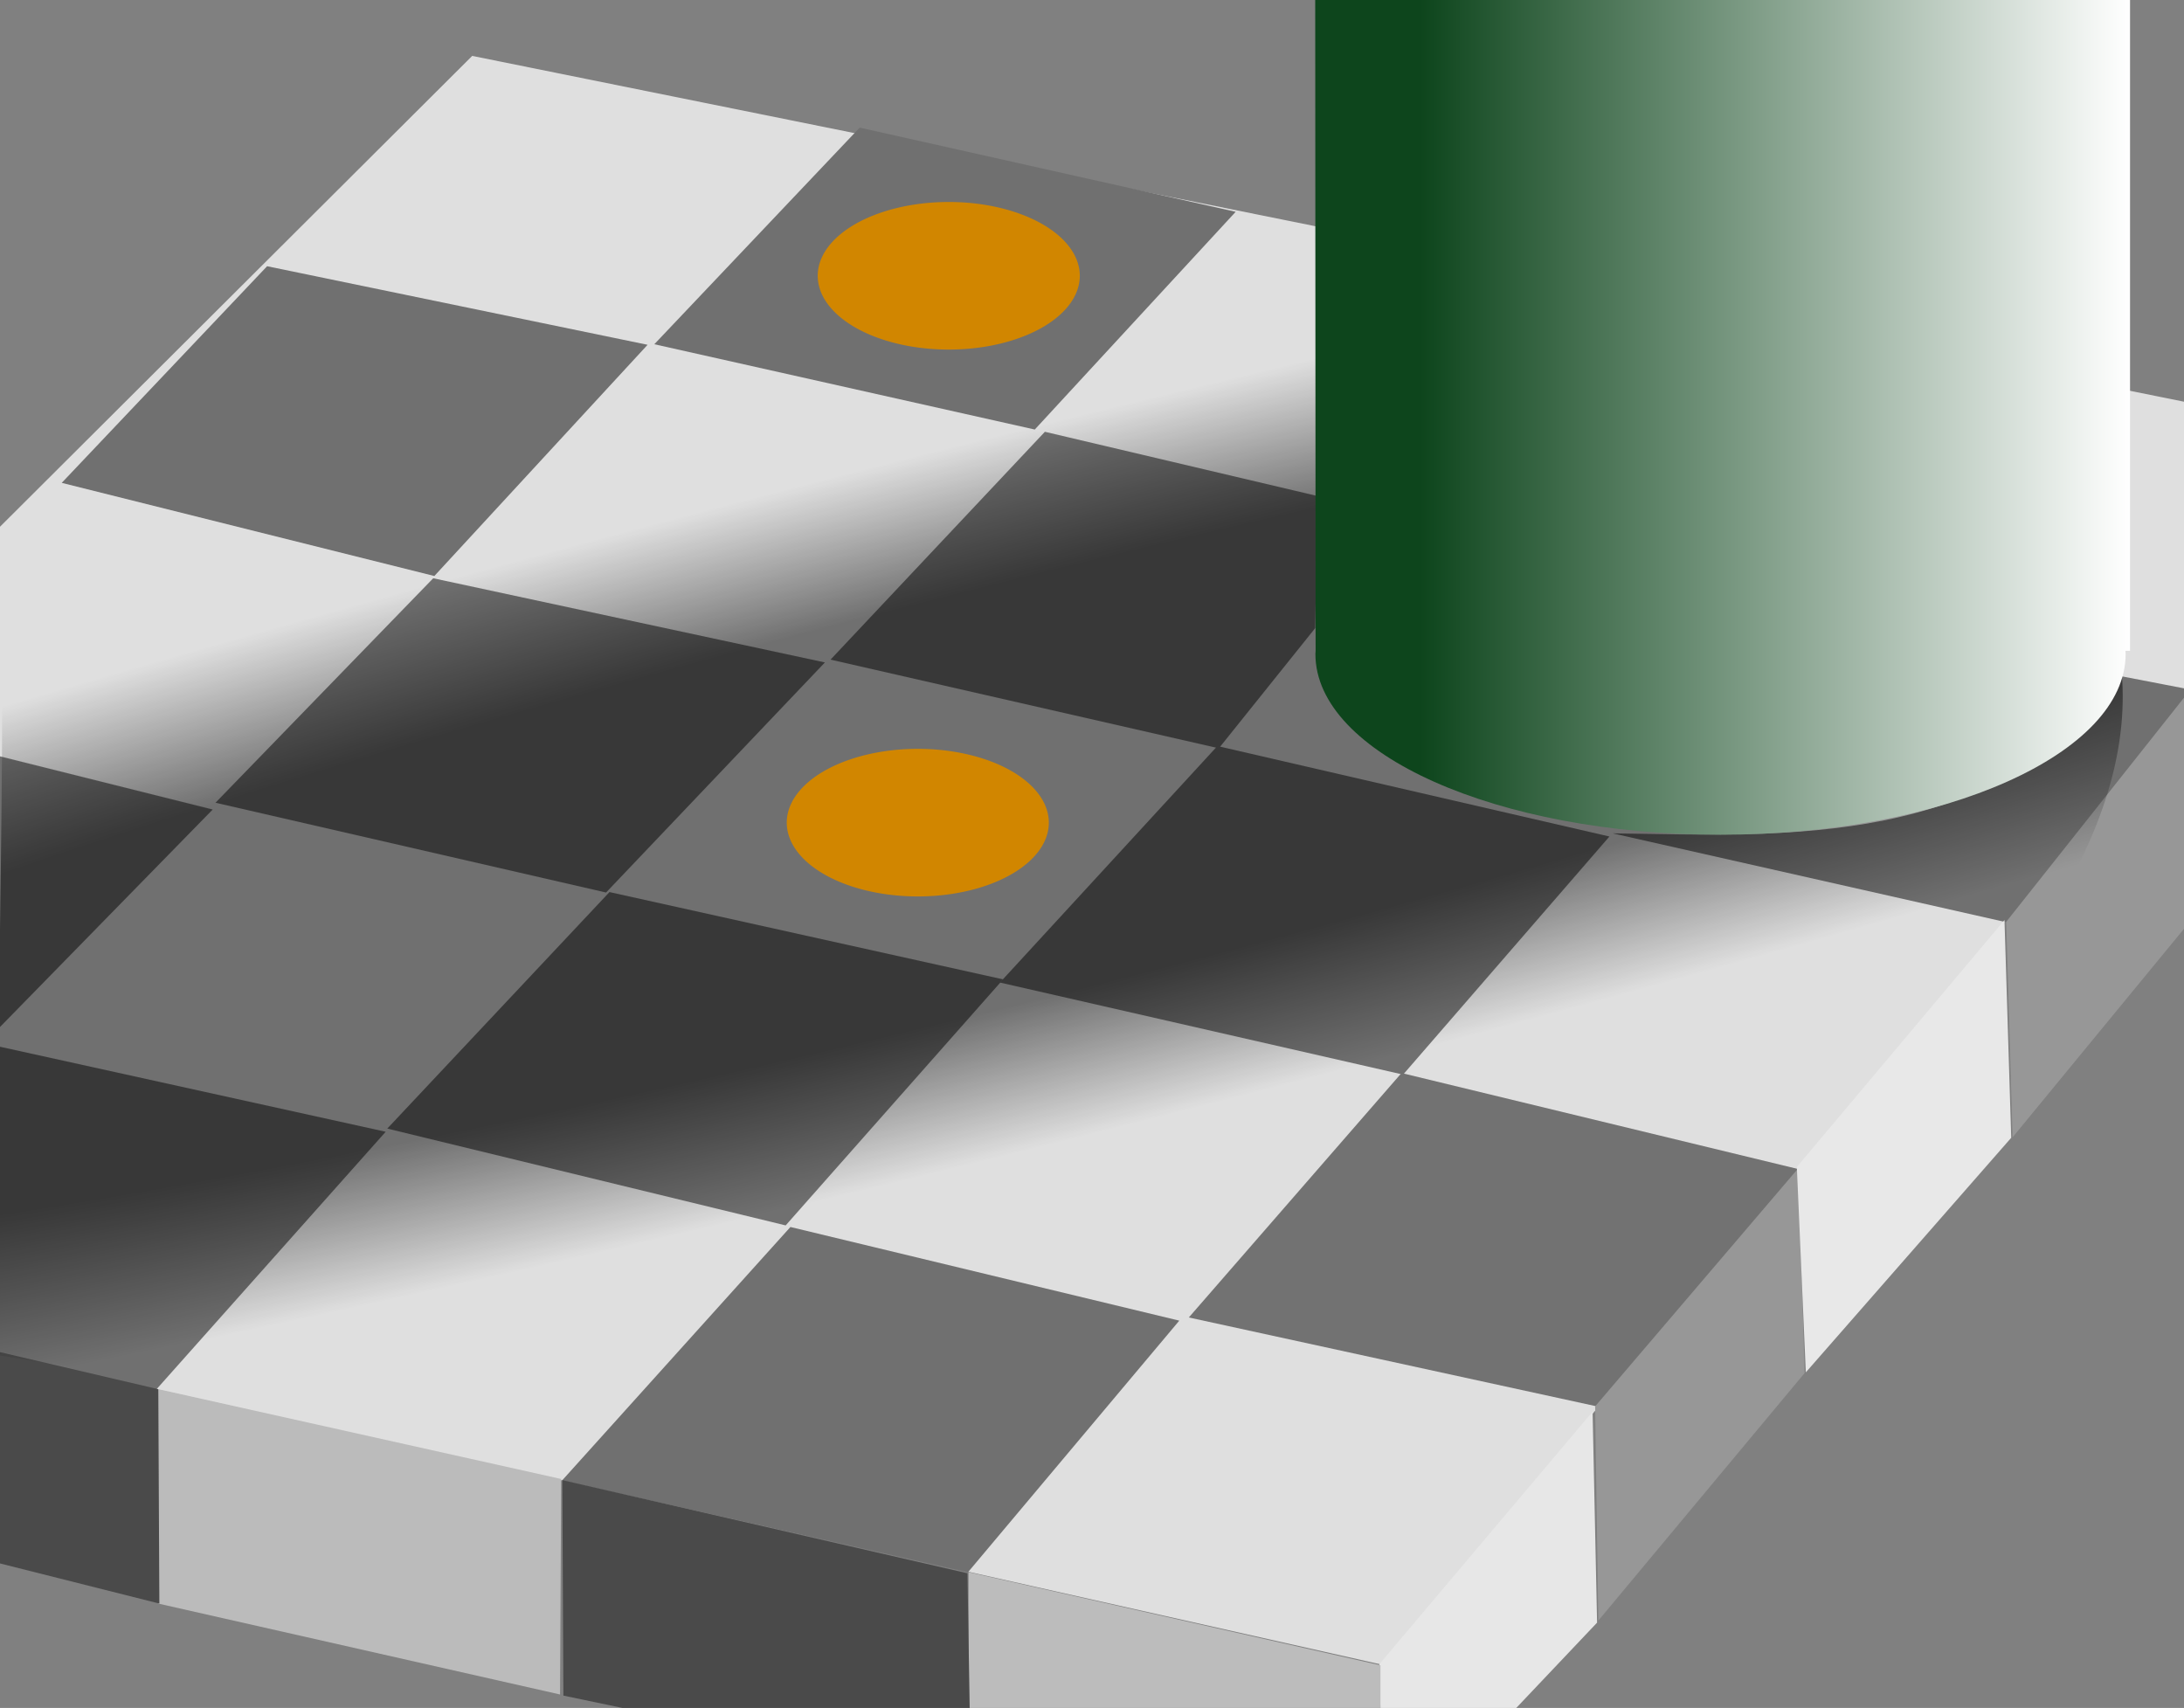 <?xml version="1.0" encoding="utf-8"?>
<svg xmlns="http://www.w3.org/2000/svg" height="269" id="svg2" version="1.0" width="344">
  <rect width="100%" height="100%" fill="#808080" stroke="none"/>
  <defs id="defs4">
    <linearGradient id="linearGradient2899">
      <stop id="stop2901" offset="0" style="stop-color:black;stop-opacity:0.498;"/>
      <stop id="stop2920" offset="0.589" style="stop-color:black;stop-opacity:0.498;"/>
      <stop id="stop2923" offset="1" style="stop-color:black;stop-opacity:0;"/>
      <stop id="stop2903" offset="1" style="stop-color:black;stop-opacity:0;"/>
    </linearGradient>
    <linearGradient id="linearGradient2887">
      <stop id="stop2889" offset="0" style="stop-color:#0d451c;stop-opacity:1;"/>
      <stop id="stop2891" offset="1" style="stop-color:white;stop-opacity:1;"/>
    </linearGradient>
    <linearGradient id="linearGradient2818">
      <stop id="stop2820" offset="0" style="stop-color:#4d4d4d;stop-opacity:0;"/>
      <stop id="stop2828" offset="0" style="stop-color:#4d4d4d;stop-opacity:0.498;"/>
      <stop id="stop2822" offset="1" style="stop-color:#4d4d4d;stop-opacity:0;"/>
    </linearGradient>
    <linearGradient gradientUnits="userSpaceOnUse" href="#linearGradient2887" id="linearGradient2893" x1="223.658" x2="335.5" y1="65.484" y2="65.484"/>
    <radialGradient cx="203.674" cy="198.191" fx="203.674" fy="198.191" gradientTransform="matrix(-2.152,-0.264,6.244119e-2,-0.335,629.534,299.192)" gradientUnits="userSpaceOnUse" href="#linearGradient2899" id="radialGradient2905" r="159.58"/>
    <radialGradient cx="-87.758" cy="200.793" fx="-87.758" fy="200.793" gradientTransform="matrix(-2.106,-0.191,1.985401e-2,-0.245,42.652,213.089)" gradientUnits="userSpaceOnUse" href="#linearGradient2899" id="radialGradient2918" r="223.68"/>
    <radialGradient cx="-35.016" cy="199.007" fx="-35.016" fy="199.007" gradientTransform="matrix(-2.106,-0.191,1.985401e-2,-0.245,42.652,213.089)" gradientUnits="userSpaceOnUse" href="#linearGradient2899" id="radialGradient2936" r="223.68"/>
  </defs>
  
  
  <g id="layer2" style="display:inline">
    <path d="M 74.378,8.804 L 343.997,63.268 L 345.628,109.527 L 217.733,262.195 L -1.012,213.053 L -1.022,83.978 L 74.378,8.804 z" id="rect1902" style="opacity:1;fill:#dfdfdf;fill-opacity:1;stroke:none;stroke-width:1;stroke-miterlimit:4;stroke-dasharray:4, 4;stroke-dashoffset:0;stroke-opacity:1"/>
    <path d="M 135.411,20.098 L 103.061,54.216 L 162.988,67.651 L 194.631,33.357 L 135.411,20.098 z" id="path1907" style="opacity:1;fill:#707070;fill-opacity:1;fill-rule:evenodd;stroke:none;stroke-width:1px;stroke-linecap:butt;stroke-linejoin:miter;stroke-opacity:1"/>
    <path d="M 164.579,68.005 L 130.815,103.891 L 191.979,117.856 L 207.159,98.923 L 207.525,78.126 L 164.579,68.005 z" id="path1909" style="opacity:1;fill:#707070;fill-opacity:1;fill-rule:evenodd;stroke:none;stroke-width:1px;stroke-linecap:butt;stroke-linejoin:miter;stroke-opacity:1"/>
    <path d="M 42.073,41.93 L 9.723,76.048 L 68.413,90.721 L 102,54.305 L 42.073,41.93 z" id="path1911" style="opacity:1;fill:#707070;fill-opacity:1;fill-rule:evenodd;stroke:none;stroke-width:1px;stroke-linecap:butt;stroke-linejoin:miter;stroke-opacity:1"/>
    <path d="M 68.236,91.074 L 33.941,126.43 L 95.459,140.572 L 129.931,104.333 L 68.236,91.074 z" id="path1913" style="opacity:1;fill:#707070;fill-opacity:1;fill-rule:evenodd;stroke:none;stroke-width:1px;stroke-linecap:butt;stroke-linejoin:miter;stroke-opacity:1"/>
    <path d="M 191.75,117.5 L 253.5,131.75 L 221,169.25 L 157.5,154.75 L 191.75,117.5 z" id="path1915" style="opacity:1;fill:#707070;fill-opacity:1;fill-rule:evenodd;stroke:none;stroke-width:1px;stroke-linecap:butt;stroke-linejoin:miter;stroke-opacity:1"/>
    <path d="M 220.75,169 L 283.75,184.25 L 251.5,221.5 L 187.25,207.5 L 220.75,169 z" id="path1917" style="opacity:1;fill:#727272;fill-opacity:1;fill-rule:evenodd;stroke:none;stroke-width:1px;stroke-linecap:butt;stroke-linejoin:miter;stroke-opacity:1"/>
    <path d="M 185.75,208 L 152.457,247.634 L 88.513,233.195 L 124.5,193.25 L 185.75,208 z" id="path1919" style="opacity:1;fill:#707070;fill-opacity:1;fill-rule:evenodd;stroke:none;stroke-width:1px;stroke-linecap:butt;stroke-linejoin:miter;stroke-opacity:1"/>
    <path d="M 158,154.25 L 123.75,193 L 61,177.75 L 96,140.5 L 158,154.25 z" id="path1921" style="opacity:1;fill:#707070;fill-opacity:1;fill-rule:evenodd;stroke:none;stroke-width:1px;stroke-linecap:butt;stroke-linejoin:miter;stroke-opacity:1"/>
    <path d="M -0.604,213.225 L 24.5,218.975 L 60.75,178.25 L -0.5,164.75 L -0.604,213.225 z" id="path1923" style="opacity:1;fill:#707070;fill-opacity:1;fill-rule:evenodd;stroke:none;stroke-width:1px;stroke-linecap:butt;stroke-linejoin:miter;stroke-opacity:1"/>
    <path d="M 0,161.75 L 33.5,127.5 L -0.5,119 L 0,161.75 z" id="path1925" style="opacity:1;fill:#707070;fill-opacity:1;fill-rule:evenodd;stroke:none;stroke-width:1px;stroke-linecap:butt;stroke-linejoin:miter;stroke-opacity:1"/>
    <path d="M 316,145.25 L 254,131.25 C 281.526,131.646 313.805,133.662 334.138,106.51 L 345.75,108.75 L 316,145.25 z" id="path1927" style="opacity:1;fill:#707070;fill-opacity:1;fill-rule:evenodd;stroke:none;stroke-width:1px;stroke-linecap:butt;stroke-linejoin:miter;stroke-opacity:1"/>
    <path d="M 251.25,221.5 L 251.75,255.25 L 284.25,216.25 L 283.25,184 L 251.25,221.5 z" id="path2939" style="fill:#979797;fill-opacity:1;fill-rule:evenodd;stroke:none;stroke-width:1px;stroke-linecap:butt;stroke-linejoin:miter;stroke-opacity:1"/>
    <path d="M 316,145.188 L 317,179.125 L 344.75,145.375 L 345,108.625 L 316,145.188 z" id="path2941" style="fill:#979797;fill-opacity:1;fill-rule:evenodd;stroke:none;stroke-width:1px;stroke-linecap:butt;stroke-linejoin:miter;stroke-opacity:1;display:inline"/>
    <path d="M 316.784,179.197 L 284.434,216.144 L 283.019,183.794 L 315.723,144.903 L 316.784,179.197 z" id="path2943" style="fill:#e8e8e8;fill-opacity:1;fill-rule:evenodd;stroke:none;stroke-width:1px;stroke-linecap:butt;stroke-linejoin:miter;stroke-opacity:1"/>
    <path d="M 250.846,222.331 L 251.553,255.565 L 238.825,269 L 217.435,269.53 L 217.259,262.106 L 250.846,222.331 z" id="path2945" style="fill:#e7e7e7;fill-opacity:1;fill-rule:evenodd;stroke:none;stroke-width:1px;stroke-linecap:butt;stroke-linejoin:miter;stroke-opacity:1"/>
    <path d="M 152.558,247.61 L 152.558,269.177 L 217.435,269.354 L 217.435,262.282 L 152.558,247.61 z" id="path2947" style="fill:#bcbcbc;fill-opacity:1;fill-rule:evenodd;stroke:none;stroke-width:1px;stroke-linecap:butt;stroke-linejoin:miter;stroke-opacity:1"/>
    <path d="M 88.565,233.114 L 88.742,267.055 L 100.586,269.53 L 152.735,269 L 152.382,247.787 L 88.565,233.114 z" id="path2949" style="fill:#4a4a4a;fill-opacity:1;fill-rule:evenodd;stroke:none;stroke-width:1px;stroke-linecap:butt;stroke-linejoin:miter;stroke-opacity:1"/>
    <path d="M 24.926,218.795 L 24.926,252.56 L 88.212,266.879 L 88.388,232.938 L 24.926,218.795 z" id="path2951" style="fill:#bbb;fill-opacity:1;fill-rule:evenodd;stroke:none;stroke-width:1px;stroke-linecap:butt;stroke-linejoin:miter;stroke-opacity:1"/>
    <path d="M 0,212.962 L -0.177,246.196 L 25.102,252.56 L 24.926,218.795 L 0,212.962 z" id="path2953" style="fill:#4a4a4a;fill-opacity:1;fill-rule:evenodd;stroke:none;stroke-width:1px;stroke-linecap:butt;stroke-linejoin:miter;stroke-opacity:1"/>
  </g>
  <g id="layer3" style="display:inline">
    <path d="M 183.666,121.544 C 184.428,121.336 291.598,211.404 291.245,210.887 C 281.164,259.786 186.677,280.656 146.019,310.288 L -60.575,201.407 C -61.268,200.907 -27.338,96.009 -28.487,95.876 C 10.844,89.98 71.683,94.007 183.666,121.544 z" id="rect2897" style="fill:url(#radialGradient2936);fill-opacity:1;stroke:none;stroke-width:1.196;stroke-miterlimit:4;stroke-dasharray:4.785, 4.785;stroke-dashoffset:0;stroke-opacity:1" transform="matrix(0.944,-0.331,0.281,0.96,0,0)"/>
  </g>
  <g id="layer4" style="display:inline">
    <path d="M 207.158,-0.469 L 207.221,102.5 C 207.215,102.667 207.19,102.833 207.19,103 C 207.19,118.71 235.773,131.469 270.998,131.469 C 306.223,131.469 334.807,118.71 334.807,103 C 334.807,102.833 334.782,102.666 334.775,102.5 L 335.5,102.5 L 335.5,-0.5 L 207.158,-0.469 z" id="path2854" style="fill:url(#linearGradient2893);fill-opacity:1;stroke:none;stroke-width:1;stroke-miterlimit:4;stroke-dasharray:4, 4;stroke-dashoffset:0;stroke-opacity:1"/>
    <path d="M 165.198 129.479 A 20.639 11.623 0 1 1  123.92,129.479 A 20.639 11.623 0 1 1  165.198 129.479 z" id="path2840" style="opacity:1;fill:#d18600;fill-opacity:1;stroke:none;stroke-width:1;stroke-miterlimit:4;stroke-dasharray:4, 4;stroke-dashoffset:0;stroke-opacity:1;display:inline" transform="translate(1.939999e-3,8.563e-2)"/>
    <path d="M 165.198 129.479 A 20.639 11.623 0 1 1  123.92,129.479 A 20.639 11.623 0 1 1  165.198 129.479 z" id="path2842" style="opacity:1;fill:#d18600;fill-opacity:1;stroke:none;stroke-width:1;stroke-miterlimit:4;stroke-dasharray:4, 4;stroke-dashoffset:0;stroke-opacity:1;display:inline" transform="translate(4.88,-86.044)"/>
  </g>
</svg>